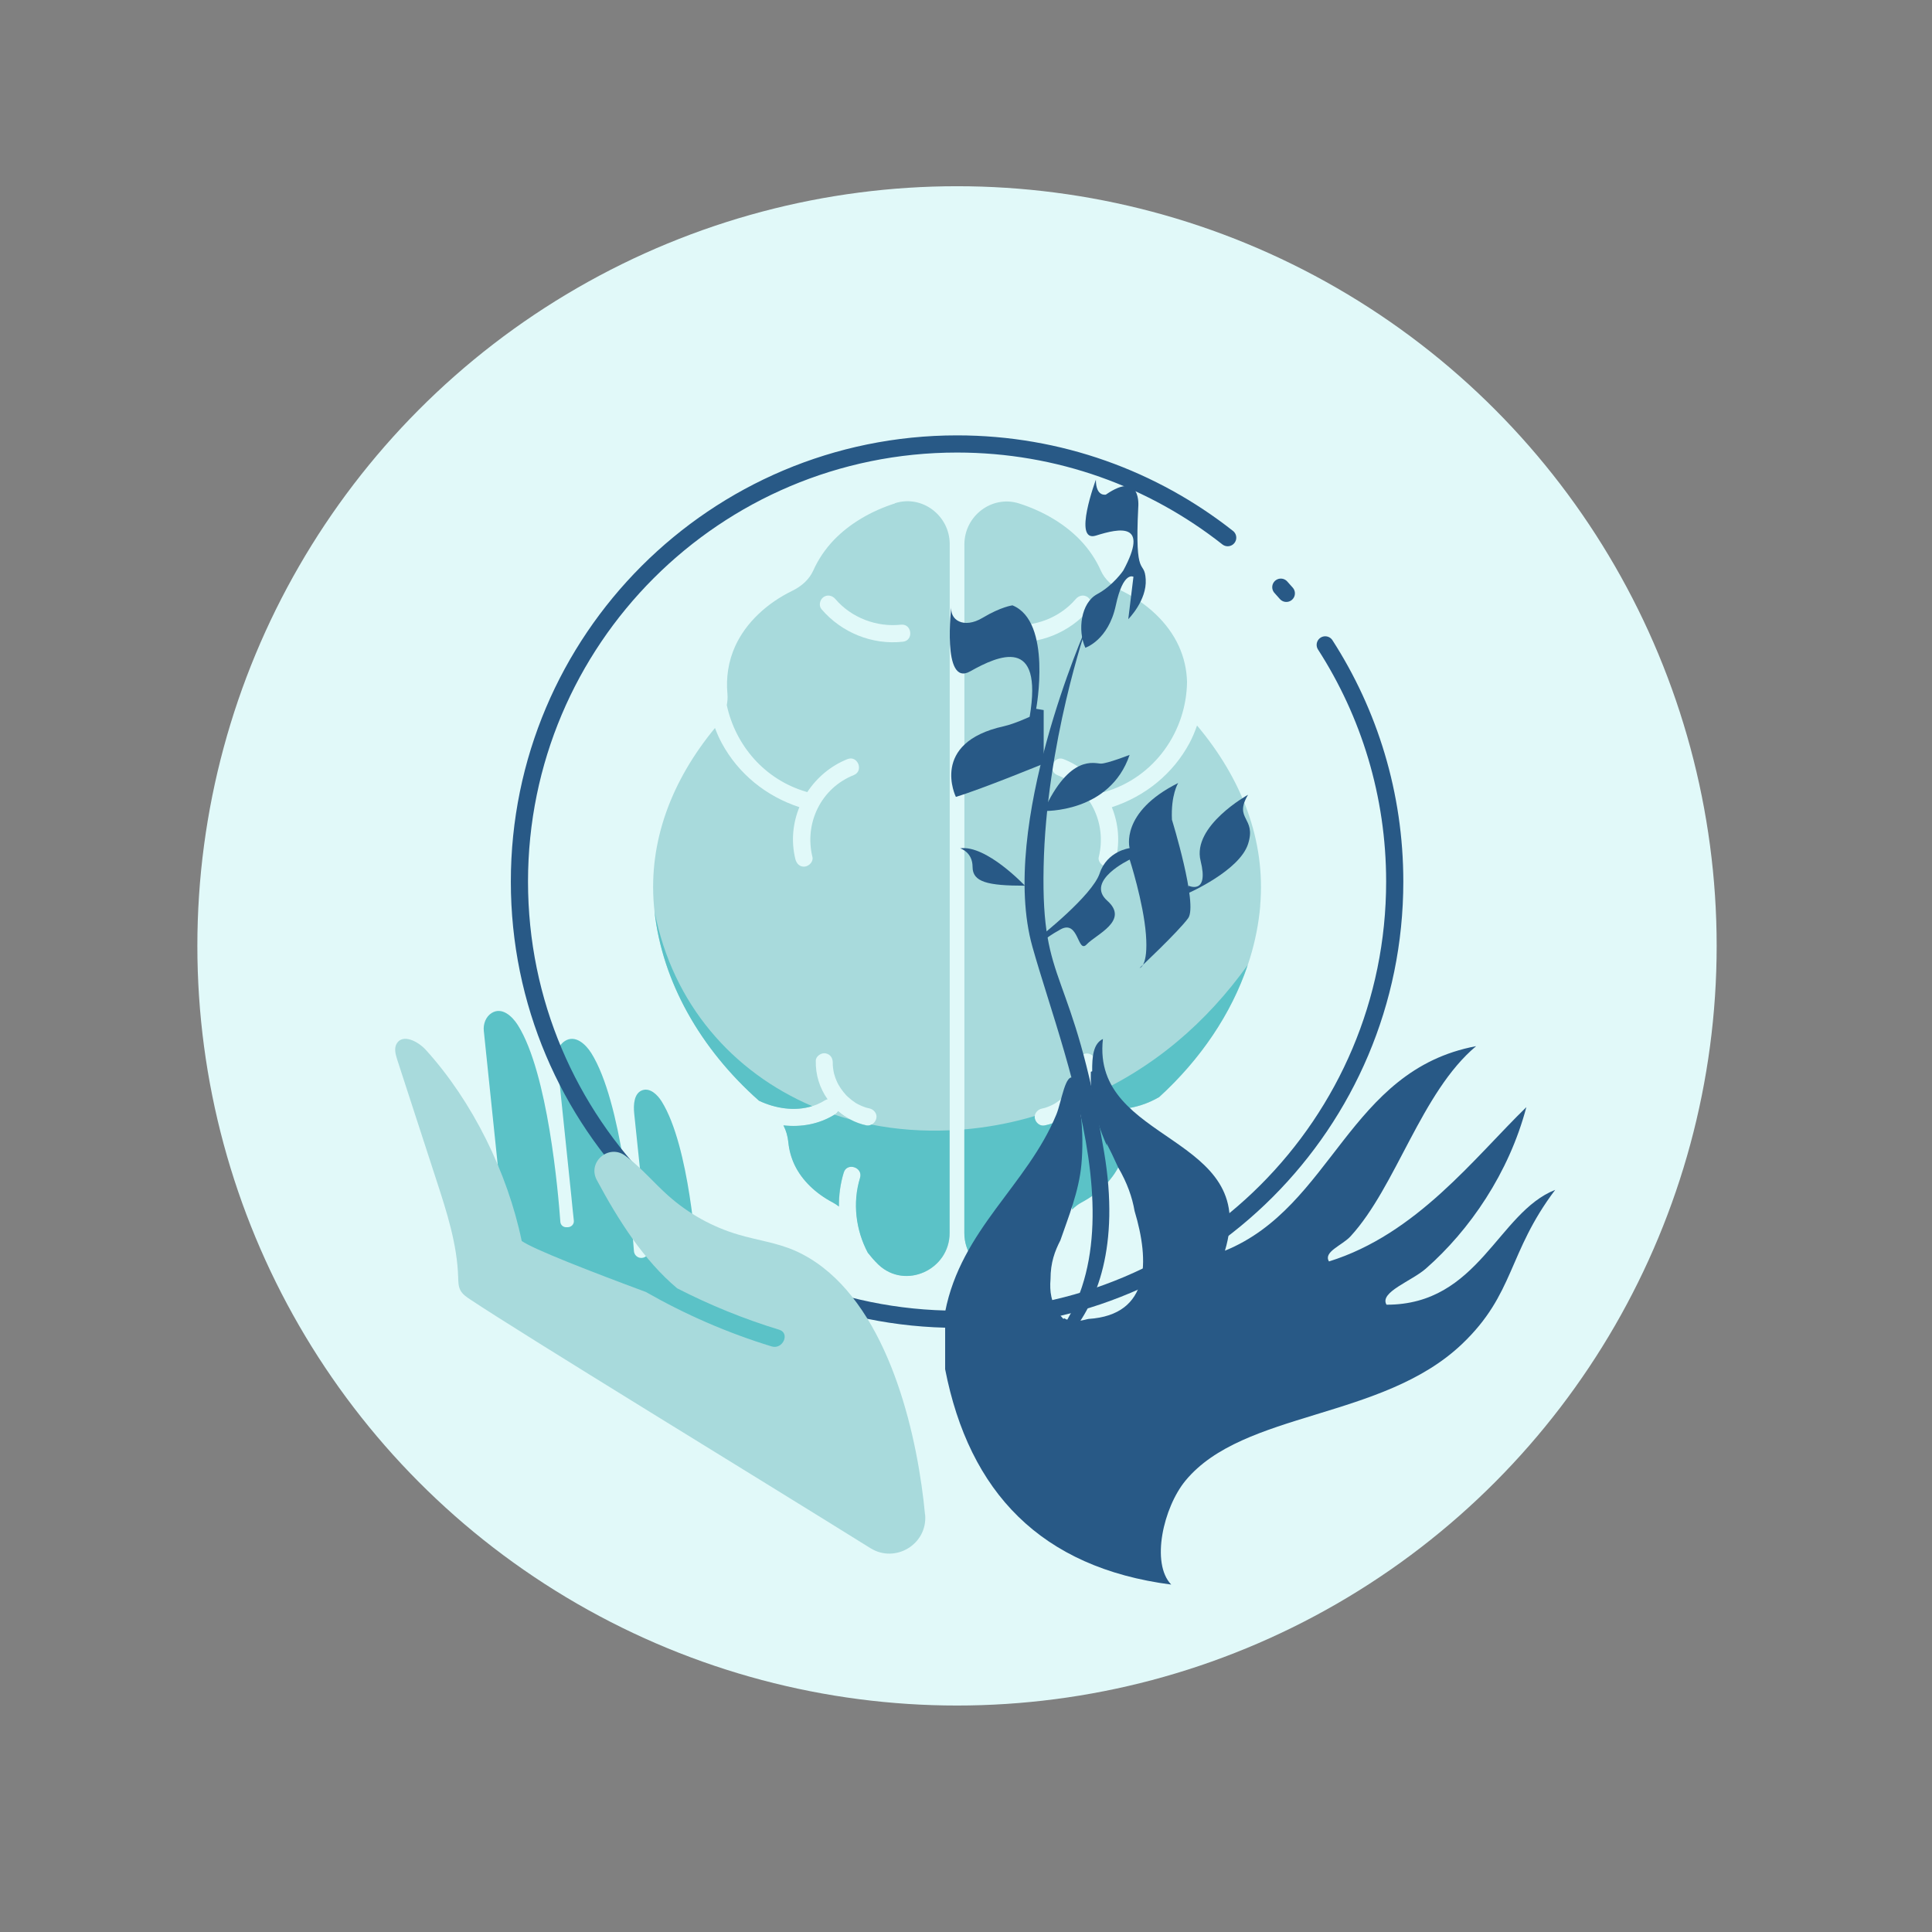 <?xml version="1.0" encoding="UTF-8"?>
<svg id="Layer_1" data-name="Layer 1" xmlns="http://www.w3.org/2000/svg" viewBox="0 0 288 288">
  <rect x="0" y="0" width="288" height="288" fill="#808080" stroke="none"/>
  <defs>
    <style>
      .cls-1 {
        fill: none;
        stroke: #285986;
        stroke-linecap: round;
        stroke-miterlimit: 10;
        stroke-width: 2.56px;
      }

      .cls-2 {
        fill: #a8dadc;
      }

      .cls-3 {
        fill-rule: evenodd;
      }

      .cls-3, .cls-4 {
        fill: #285986;
      }

      .cls-5 {
        fill: #e1f9f9;
      }

      .cls-6 {
        fill: #5bc2c7;
      }
    </style>
  </defs>
  <circle class="cls-5" cx="142.66" cy="141" r="113.24"/>
  <path class="cls-6" d="M73.27,151.02c1.54-.97,3.07.44,3.93,1.8,4.48,7.13,6.01,24.91,6.33,29.31.03.48.43.83.91.81.04,0,.08,0,.13,0,.57.02,1.03-.43.97-.99-.14-1.21-.25-2.42-.37-3.6-.71-6.83-1.42-13.67-2.13-20.5-.11-1.03.29-2.12,1.17-2.67,1.53-.97,3.07.44,3.93,1.8,4.53,7.22,6.06,25.41,6.36,29.52.04.5.4.9.89,1,.74.14,1.41-.48,1.3-1.22-.22-1.52-.35-3.06-.51-4.54l-1.64-15.74c-.14-1.33-.03-3.07,1.24-3.49,1.13-.37,2.21.66,2.84,1.66,4.21,6.71,5.18,23.03,5.18,23.03,2.74,4.59,12.74,7.76,20.06,11.71v6.9c-4.79-.69-12.33-1.62-12.64-1.7-1.29-.33-2.58-.69-3.85-1.1-2.49-.79-4.93-1.72-7.31-2.79-.64-.29-1.29-.59-1.94-.89-.56-.16-1.12-.3-1.68-.48-2.49-.79-4.93-1.72-7.31-2.79-3.19-1.43-6.52-3-9.2-5.29-4.79-4.11-5.08-10.75-5.68-16.59-.71-6.83-1.42-13.67-2.13-20.5-.11-1.03.29-2.12,1.17-2.67Z"/>
  <g>
    <path class="cls-1" d="M197.55,96.13c6.55,10.17,10.36,22.29,10.36,35.29,0,36.03-29.21,65.24-65.24,65.24s-65.24-29.21-65.24-65.24,29.21-65.24,65.24-65.24c15.23,0,29.24,5.22,40.34,13.97"/>
    <path class="cls-1" d="M190.93,87.53c.28.3.55.61.82.92"/>
  </g>
  <g>
    <g>
      <path class="cls-2" d="M133.41,75.04c-3.56,1.14-6.75,3.01-9.1,5.45-1.32,1.38-2.35,2.93-3.08,4.56-.61,1.35-1.76,2.35-3.09,3-3.8,1.85-6.93,4.74-8.53,8.24-1.04,2.27-1.4,4.73-1.17,7.16.05.56,0,1.12-.1,1.66,1.28,5.95,5.61,11.14,11.95,12.95.02,0,.03.02.05.02,1.42-2.16,3.48-3.92,5.99-4.92,1.53-.61,2.47,1.77.94,2.38-4.88,1.95-7.4,7.16-6.16,12.22.16.67-.5,1.35-1.13,1.42-.76.09-1.25-.45-1.42-1.13-.65-2.65-.38-5.33.6-7.73-4.93-1.61-9.1-4.96-11.58-9.57-.39-.72-.71-1.47-1-2.23-6.42,7.79-9.93,16.84-9.1,26.49.93,10.74,6.68,21.11,15.67,29.06,3.1,1.47,6.88,1.82,9.84-.06.12-.08.25-.11.38-.14-1.2-1.69-1.82-3.7-1.76-5.78.02-.67.84-1.19,1.46-1.07.75.15,1.09.74,1.07,1.46,0-.29,0,.09,0,.12,0,.12,0,.23.02.35.02.21.04.42.08.63.02.11.04.23.06.34,0,.04.02.08.03.11.06.21.12.42.19.62.08.22.17.43.26.64.04.09.08.17.13.26.02.04.04.09.07.13.22.38.46.75.74,1.09.13.16.26.32.4.47.04.04.07.07.11.11.07.07.14.13.21.2.34.31.7.58,1.08.84.02.01.05.03.07.04.1.06.2.11.3.17.19.1.38.19.57.27.19.08.39.15.59.22.04.01.13.04.18.05.11.03.23.05.34.08.66.13,1.21.76,1.07,1.46-.13.65-.76,1.21-1.46,1.07-1.59-.33-3.04-1.07-4.25-2.12-.09.17-.21.33-.42.46-2.34,1.48-5.05,1.96-7.71,1.66.4.77.64,1.62.73,2.5.11,1.16.42,2.31.93,3.39,1.12,2.34,3.17,4.27,5.67,5.59.34.18.65.39.94.62-.02-1.7.21-3.41.72-5.07.48-1.57,2.92-.78,2.43.8-1.14,3.69-.64,7.78,1.16,11.16.47.59.96,1.17,1.51,1.7.03.03.06.05.08.08,4,3.77,10.6.76,10.6-4.74v-102.67c0-4.25-4.11-7.39-8.16-6.1ZM134.6,95.66c-4.58.51-9.16-1.36-12.14-4.85-.45-.53-.25-1.4.28-1.79.59-.43,1.34-.25,1.79.28,2.39,2.8,6.17,4.22,9.78,3.82,1.64-.18,1.93,2.36.29,2.54Z"/>
      <path class="cls-2" d="M187.85,135.03c.85-9.81-2.79-19.01-9.41-26.88-.31.89-.67,1.77-1.12,2.61-2.47,4.61-6.64,7.96-11.58,9.57.97,2.39,1.24,5.08.6,7.73-.16.67-.66,1.21-1.42,1.13-.63-.07-1.29-.75-1.13-1.42,1.24-5.06-1.29-10.27-6.16-12.22-1.53-.61-.6-3,.94-2.38,2.51,1,4.57,2.76,5.99,4.92.02,0,.03-.02.05-.02,7.55-2.16,12.26-9.12,12.34-16.44-.05-1.82-.45-3.62-1.23-5.33-1.6-3.5-4.73-6.39-8.53-8.24-1.33-.65-2.49-1.65-3.09-3-.73-1.64-1.76-3.18-3.08-4.56-2.35-2.44-5.54-4.31-9.1-5.45-4.05-1.29-8.16,1.85-8.16,6.1v102.67c0,5.5,6.61,8.51,10.6,4.74.03-.03.06-.05.08-.08.04-.04.07-.08.1-.11,2.58-3.63,3.46-8.46,2.14-12.75-.49-1.58,1.95-2.37,2.43-.8.55,1.8.78,3.66.71,5.5.41-.41.87-.78,1.39-1.06,2.5-1.32,4.55-3.26,5.67-5.59.52-1.08.82-2.23.93-3.39.09-.91.35-1.78.77-2.57-2.81.41-5.71-.02-8.19-1.59-.21-.13-.33-.29-.42-.46-1.21,1.05-2.66,1.8-4.25,2.12-.7.14-1.33-.41-1.46-1.07-.14-.7.41-1.33,1.07-1.46.11-.02.23-.05.34-.08.04-.01.13-.04.18-.05.2-.07.4-.14.59-.22.19-.08.39-.17.57-.27.1-.05.2-.11.3-.17.02-.01.05-.03.07-.04.38-.25.75-.53,1.08-.84.07-.07.14-.13.21-.2.04-.04.08-.07.11-.11.14-.15.27-.31.4-.47.27-.34.52-.71.74-1.09.02-.04.05-.09.07-.13.04-.09.08-.17.13-.26.1-.21.18-.42.26-.64.07-.2.14-.41.19-.62,0-.03.02-.07.03-.11.02-.11.04-.23.06-.34.03-.21.06-.42.08-.63,0-.12.02-.23.02-.35,0-.03,0-.41,0-.12-.02-.72.32-1.31,1.07-1.46.62-.12,1.44.4,1.46,1.07.06,2.08-.56,4.08-1.76,5.78.12.03.25.06.38.14,3.3,2.09,7.61,1.41,10.88-.49,8.64-7.88,14.16-18.01,15.07-28.51ZM150.29,95.66c-1.64-.18-1.35-2.73.29-2.54,3.61.4,7.39-1.02,9.78-3.82.45-.53,1.19-.71,1.79-.28.53.39.73,1.26.28,1.79-2.98,3.49-7.56,5.36-12.14,4.85Z"/>
    </g>
    <g>
      <path class="cls-2" d="M124.92,165.64c-.09.17-.21.33-.42.46-.03.02-.07.04-.1.06.76.26,1.54.49,2.32.71-.64-.34-1.25-.75-1.8-1.22Z"/>
      <path class="cls-6" d="M129.9,167.64c-.22.11-.46.18-.73.13-.87-.18-1.69-.49-2.45-.9-.78-.22-1.55-.45-2.32-.71-2.32,1.43-4.99,1.9-7.62,1.6.4.77.64,1.62.73,2.5.11,1.16.42,2.31.93,3.39,1.12,2.34,3.17,4.27,5.67,5.59.34.18.65.39.94.62-.02-1.7.21-3.41.72-5.07.48-1.57,2.92-.78,2.43.8-1.14,3.69-.64,7.78,1.16,11.16.47.59.96,1.17,1.51,1.7.03.03.06.05.08.08,4,3.77,10.6.76,10.6-4.74v-15.3c-4,.18-7.93-.11-11.68-.86Z"/>
      <path class="cls-6" d="M97.57,135.85c1.14,10.45,6.81,20.49,15.57,28.24,2.47,1.17,5.36,1.6,7.93.8-11.81-5.06-20.81-15.17-23.5-29.04Z"/>
      <path class="cls-6" d="M143.75,168.36v15.45c0,5.5,6.61,8.51,10.6,4.74.03-.03.06-.05.08-.08.04-.04.07-.08.1-.11,2.58-3.63,3.46-8.46,2.14-12.75-.49-1.58,1.95-2.37,2.43-.8.55,1.8.78,3.66.71,5.5.41-.41.87-.78,1.39-1.06,2.5-1.32,4.55-3.26,5.67-5.59.52-1.08.82-2.23.93-3.39.09-.91.35-1.78.77-2.57-2.81.41-5.71-.02-8.19-1.59-.21-.13-.33-.29-.42-.46-1.21,1.05-2.66,1.8-4.25,2.12-.7.14-1.33-.41-1.46-1.07-.02-.12,0-.23.01-.34-.41.12-.81.24-1.22.35-3.11.85-6.22,1.38-9.3,1.65Z"/>
      <path class="cls-6" d="M161.6,163.78s-.04.08-.07.11c.12.03.25.06.38.14,3.3,2.09,7.61,1.41,10.88-.49,6.18-5.64,10.76-12.43,13.2-19.68-6.1,8.5-14.02,15.48-24.38,19.92Z"/>
    </g>
  </g>
  <path class="cls-2" d="M137.89,225.76c-.13-1.36-.29-2.8-.51-4.3-1.82-12.8-6.97-29.75-18.86-35.02-2.67-1.18-5.62-1.56-8.43-2.39-3.86-1.13-7.46-3.13-10.46-5.8-2.07-1.84-3.86-3.98-6.04-5.68-.13-.1-.27-.2-.4-.3-2.45-1.79-5.66.96-4.23,3.63,3.2,5.97,7.01,11.98,11.99,16.15,4.87,2.5,9.96,4.57,15.2,6.17,1.67.51.54,3-1.12,2.49-6.55-2-12.83-4.74-18.76-8.12-8.19-3.04-16.79-6.38-18.5-7.6-2.1-10.16-7.32-20.8-14.29-28.48-1.16-1.28-3.42-2.44-4.33-.97-.44.71-.19,1.62.06,2.41,1.96,6.02,3.91,12.03,5.87,18.05,1.53,4.7,3.07,9.47,3.22,14.41.02.64.02,1.31.31,1.89.31.62.91,1.03,1.49,1.41,8.01,5.34,42.87,26.61,59.65,37.07,3.73,2.32,8.53-.6,8.16-4.97,0-.02,0-.03,0-.04Z"/>
  <g>
    <path class="cls-4" d="M141.83,90.24s-1.49,12.26,2.79,9.84c4.27-2.41,10.91-5.31,8.87,6.77,0,0-2.21,1.04-3.85,1.41-11.12,2.45-7.15,10.53-7.15,10.53,3.88-1.17,13.09-4.95,13.09-4.95v-7.99l-1.12-.19s2.42-13-3.53-15.42c0,0-1.67.19-4.46,1.86-2.79,1.67-5.01.37-4.64-1.86Z"/>
    <path class="cls-4" d="M163.37,71.48s-3.53,9.47,0,8.36c3.53-1.11,7.99-2.04,4.08,5.2,0,0-1.49,2.23-3.9,3.53-2.42,1.3-2.95,5.39-1.76,7.99,0,0,3.43-1.11,4.54-6.31,1.11-5.2,2.63-4.27,2.63-4.27l-.77,6.32s2.79-2.79,2.6-5.94c-.19-3.16-1.67.37-1.11-10.77,0,0,.56-5.57-4.83-1.86,0,0-1.49.37-1.49-2.23Z"/>
    <path class="cls-4" d="M168.39,112.53s-3.34,1.3-4.27,1.3-4.64-1.49-8.54,7.06c0,0,9.84.37,12.81-8.36Z"/>
    <path class="cls-4" d="M152.78,132.03s-5.76-6.13-9.66-5.57c0,0,1.86.52,1.86,2.77s2.23,2.8,7.8,2.8Z"/>
    <path class="cls-4" d="M155.01,139.65s7.8-6.13,8.92-9.47c1.11-3.34,4.46-3.75,4.46-3.75,0,0-1.49-5.35,7.24-9.71,0,0-1.11,1.76-.93,5.48,0,0,3.9,12.63,2.42,14.67-1.49,2.04-7.24,7.43-7.24,7.43,0,0,1.32-.19.94-5.02-.38-4.83-2.42-11.14-2.42-11.14,0,0-6.69,3.16-3.34,6.13,3.34,2.97-1.67,5.02-3.06,6.5-1.39,1.49-1.16-3.76-3.92-2.22-3.04,1.69-1.56,1.48-3.04,1.11Z"/>
    <path class="cls-4" d="M186.05,118.47s-8.38,4.64-7.08,9.84c1.3,5.2-1.84,3.71-1.84,3.71v1.12s7.64-3.34,8.92-7.34c1.28-3.99-2.21-3.62,0-7.34Z"/>
    <path class="cls-4" d="M161.98,93.4s-13.17,29.63-8.08,47.73c5.09,18.1,18.94,50.15-3.16,64.08,0,0,18.6-5.24,13.85-33.45-4.75-28.21-9.4-24.1-9.02-42.53.37-18.43,6.41-35.83,6.41-35.83Z"/>
    <path class="cls-3" d="M206.67,194.46c-1.05-1.84,3.78-3.5,5.88-5.35,6.52-5.72,12.38-14.23,14.98-24.07-7.77,7.56-16.36,18.94-29.42,23-.89-1.43,1.97-2.39,3.21-3.74,6.81-7.41,10.53-21.49,18.72-28.35-19.06,3.58-21.36,23.93-37.44,30.49,5.25-17.46-19.94-15.88-18.19-31.56-1.45.69-1.62,2.66-1.6,4.81l-.2.08c-.11,2.93.42,6.67,2.41,11.05-.03-.14-.05-.29-.08-.42.52,1,1.12,2.24,1.74,3.62,1.35,2.3,2.1,4.47,2.45,6.5,2.23,7.44,2.4,15.49-6.86,16.09-.48.06-2.2.76-3.63-.1-.04.03-.07.07-.12.1-.29-.29-.53-.6-.75-.91,0-.01-.01-.02-.02-.03-1.04-1.49-1.31-3.17-1.15-5,0-2.47.64-4.16,1.47-5.78,1.21-3.5,2.76-7.31,3.13-11.27.21-2.26.21-5.14-.09-7.44-.01-.08-.02-.15-.03-.23-.1-.73-.24-1.4-.41-1.96.07-.09.14-.13.21-.16-.12-.93-.32-2.05-.65-3.09l-.09.04c-1.31-1.1-1.89,3.45-2.67,5.35-4.34,10.54-14.19,17.14-16.58,29.42v8.56c3.59,18.35,14.29,29.58,33.7,32.1-3.07-3.19-1.16-11.52,2.14-15.51,8.62-10.41,29.28-9.01,41.19-20.33,7.91-7.52,6.8-13.58,13.91-23-8.57,3.38-11.39,17.14-25.14,17.12Z"/>
  </g>
</svg>
